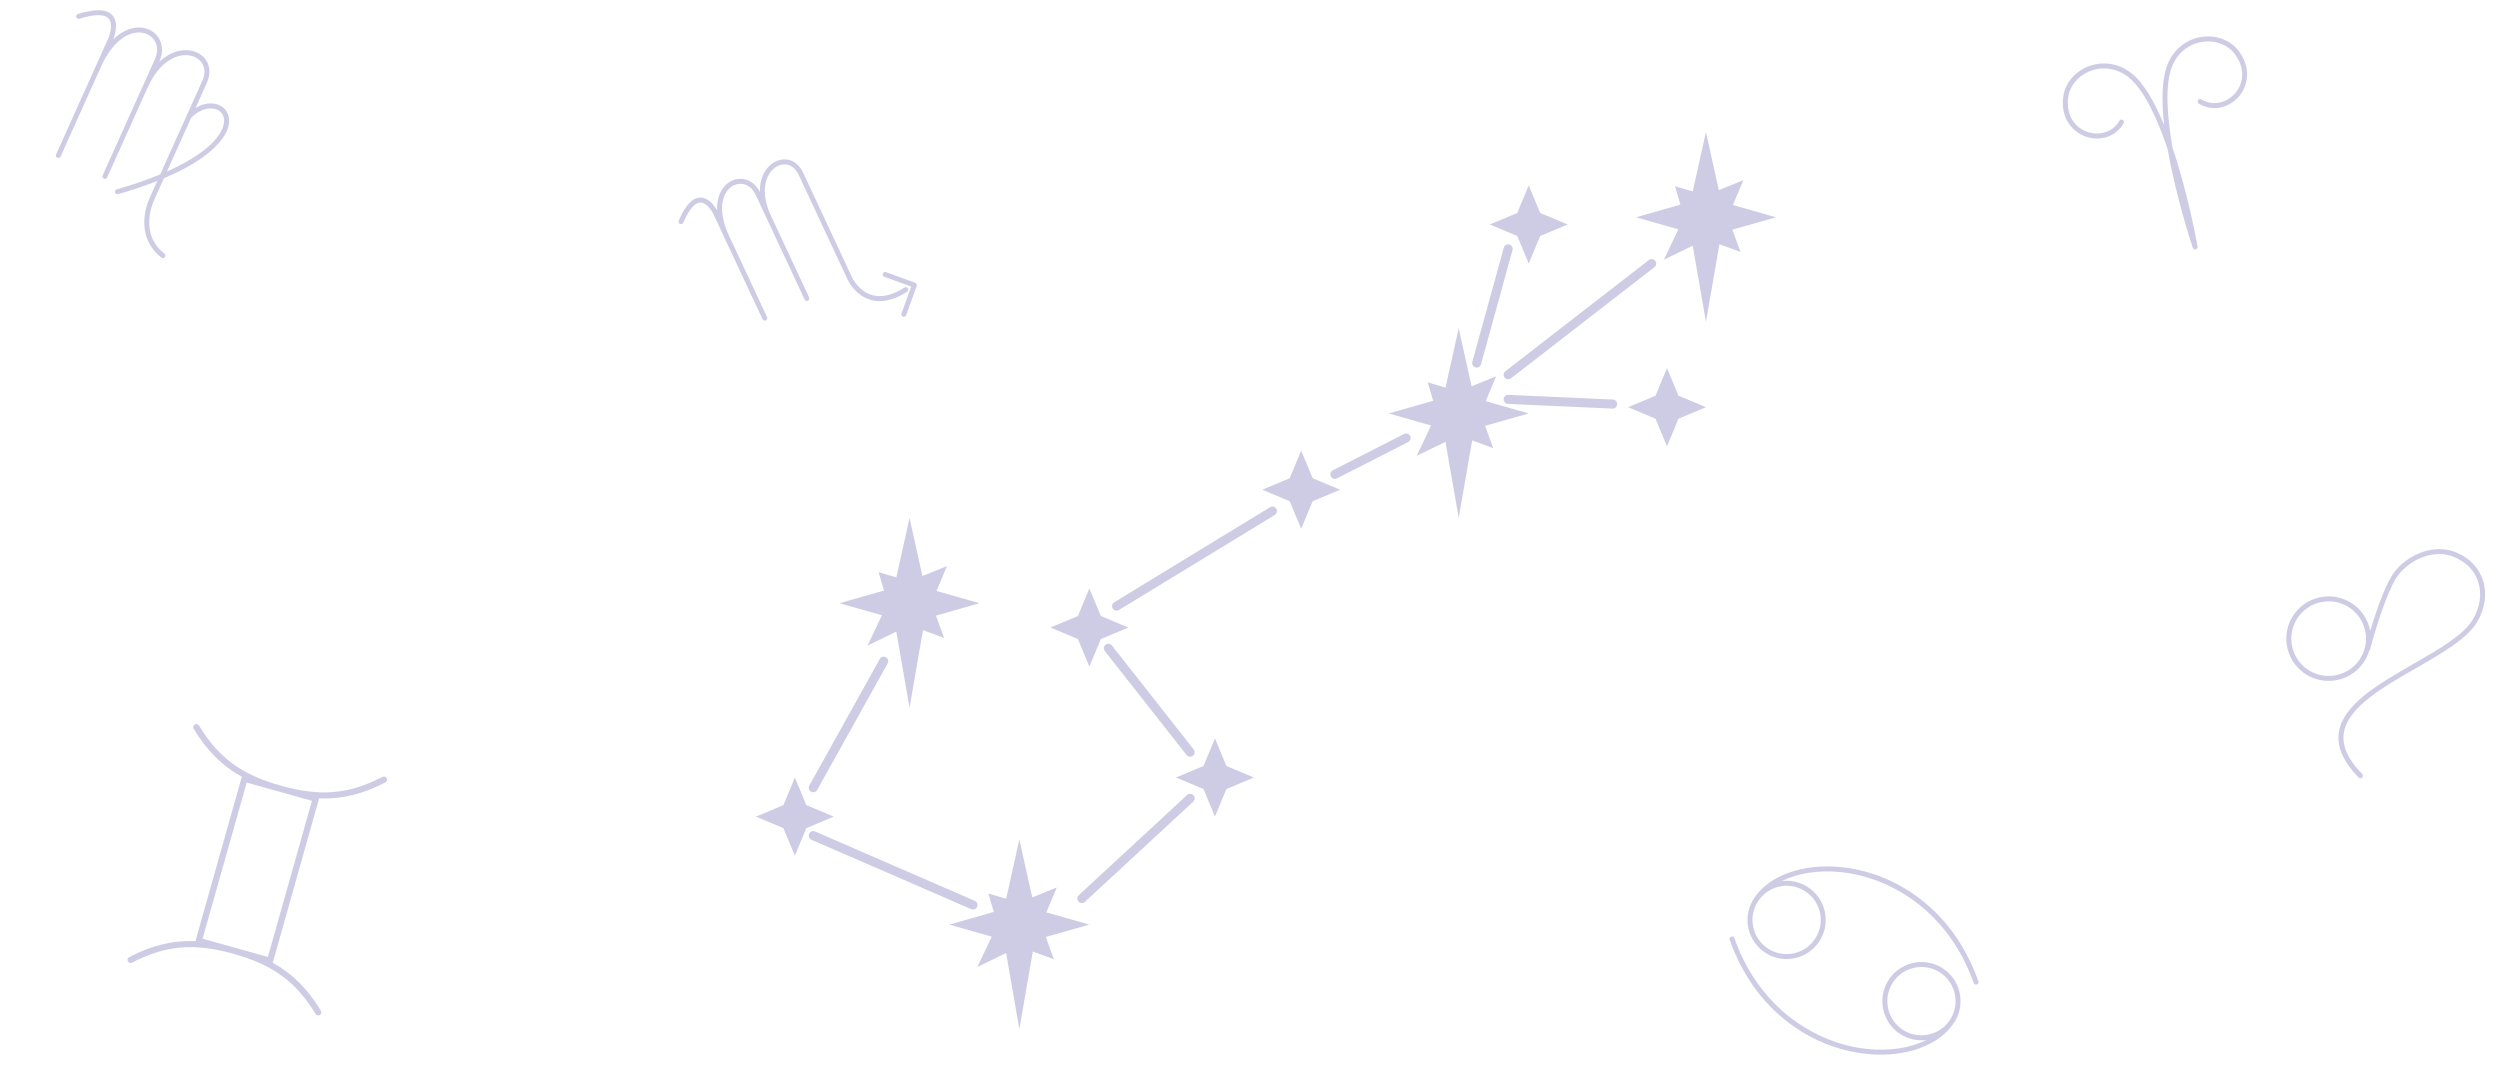 <svg width="549" height="238" viewBox="0 0 549 238" fill="none" xmlns="http://www.w3.org/2000/svg">
<path d="M482.188 54.771C482.188 54.771 482.187 54.771 482.185 54.771C481.908 54.841 481.623 54.686 481.532 54.414C481.29 53.69 477.839 43.276 476.009 32.73C473.714 25.951 470.772 19.541 467.314 16.877C464.8 14.94 461.61 14.497 458.782 15.692C456.224 16.773 454.455 18.985 454.164 21.467C453.656 25.817 456.079 28.214 458.516 29.009C460.749 29.738 463.859 29.27 465.405 26.522C465.554 26.258 465.887 26.165 466.15 26.314C466.413 26.463 466.506 26.797 466.357 27.06C464.773 29.875 461.408 31.105 458.176 30.051C455.457 29.164 452.49 26.352 453.074 21.34C453.41 18.466 455.432 15.916 458.354 14.681C461.55 13.332 465.149 13.827 467.979 16.008C470.768 18.156 473.204 22.488 475.248 27.487C474.646 22.112 474.702 17.134 476.095 13.899C477.509 10.616 480.413 8.431 483.862 8.056C487.013 7.713 490.02 8.959 491.708 11.306C494.653 15.401 493.426 19.303 491.48 21.4C489.166 23.894 485.628 24.457 482.878 22.767C482.621 22.61 482.539 22.272 482.697 22.014C482.854 21.757 483.192 21.675 483.449 21.833C486.134 23.481 489.079 22.377 490.677 20.654C492.421 18.773 493.374 15.499 490.819 11.945C489.361 9.917 486.74 8.843 483.979 9.144C480.928 9.476 478.355 11.416 477.099 14.332C475.369 18.345 475.861 25.393 477.09 32.451C480.523 42.581 482.454 53.39 482.587 54.144C482.637 54.424 482.461 54.698 482.185 54.77L482.188 54.771Z" fill="#9E9ACD" fill-opacity="0.5"/>
<path d="M36.12 55.716C33.671 53.784 32.557 51.19 32.808 48.005C33 45.578 33.95 43.697 33.959 43.679C33.964 43.67 33.967 43.662 33.971 43.653L36.002 39.138C39.482 37.669 42.391 36.091 44.7 34.418C48.125 31.935 50.114 29.255 50.3 26.871C50.431 25.192 49.644 23.786 48.194 23.11C48.177 23.102 48.161 23.095 48.145 23.087C46.601 22.393 44.694 22.651 42.94 23.719L45.434 18.176C46.681 15.403 45.764 12.662 43.205 11.511C41.44 10.717 39.269 10.869 37.246 11.929C36.437 12.352 35.671 12.912 34.951 13.592L35 13.482C36.465 10.227 34.973 7.506 32.743 6.503C31.026 5.731 28.923 5.925 26.976 7.036C26.244 7.452 25.541 7.996 24.872 8.649C25.199 7.819 26.142 5.009 24.681 3.364C23.445 1.974 20.897 1.876 17.104 3.075C16.817 3.166 16.656 3.474 16.747 3.762C16.838 4.05 17.146 4.211 17.434 4.119C20.728 3.078 22.951 3.068 23.86 4.09C24.876 5.23 24.144 7.612 23.776 8.433L12.315 33.91C12.191 34.187 12.314 34.511 12.59 34.635C12.865 34.759 13.19 34.636 13.314 34.36L22.2 14.607C23.62 11.451 25.458 9.163 27.518 7.988C29.158 7.052 30.898 6.876 32.293 7.503C33.974 8.26 35.226 10.313 34.002 13.035L22.541 38.512C22.416 38.788 22.539 39.113 22.815 39.237C23.091 39.361 23.415 39.237 23.54 38.961L32.425 19.209C34.137 15.405 36.267 13.679 37.754 12.901C39.477 11.999 41.301 11.857 42.757 12.512C44.423 13.262 45.59 15.166 44.437 17.729L35.184 38.298C32.372 39.463 29.186 40.56 25.64 41.582C25.349 41.666 25.18 41.969 25.264 42.26C25.31 42.422 25.425 42.544 25.566 42.607C25.679 42.658 25.811 42.671 25.942 42.634C29.087 41.728 31.953 40.761 34.535 39.74L32.982 43.193C32.882 43.39 31.933 45.329 31.723 47.882C31.433 51.421 32.718 54.428 35.444 56.578C35.479 56.607 35.518 56.629 35.558 56.647C35.782 56.748 36.054 56.688 36.212 56.486C36.399 56.248 36.359 55.904 36.121 55.717L36.12 55.716ZM41.978 25.858C42.01 25.837 42.041 25.815 42.07 25.786C44.248 23.64 46.455 23.53 47.7 24.09C47.711 24.095 47.722 24.1 47.733 24.105C48.767 24.586 49.306 25.564 49.21 26.788C49.116 27.979 48.323 30.44 44.06 33.532C42.061 34.982 39.591 36.36 36.67 37.658L41.978 25.858Z" fill="#9E9ACD" fill-opacity="0.5"/>
<path d="M199.193 64.073C199.448 63.91 199.522 63.572 199.36 63.317C199.198 63.063 198.86 62.988 198.603 63.151C195.94 64.856 193.528 65.403 191.435 64.778C188.486 63.898 187.126 60.935 187.108 60.897L176.352 37.879C175.169 35.347 172.71 34.344 170.372 35.44C168.763 36.193 167.57 37.794 167.095 39.831C166.923 40.571 166.847 41.355 166.867 42.173C165.46 39.308 162.721 38.746 160.711 39.687C159.145 40.419 158.022 41.999 157.629 44.017C157.495 44.709 157.447 45.447 157.48 46.221C156.988 45.346 155.659 43.352 153.784 43.382C152.047 43.41 150.497 45.074 149.044 48.467C148.926 48.745 149.054 49.067 149.332 49.187C149.609 49.305 149.931 49.177 150.05 48.899C151.279 46.028 152.576 44.498 153.8 44.478C155.16 44.454 156.354 46.351 156.697 47.082L167.453 70.099C167.582 70.372 167.907 70.491 168.181 70.364C168.454 70.235 168.572 69.909 168.445 69.635L160.105 51.79C158.777 48.949 158.292 46.332 158.703 44.226C159.029 42.554 159.93 41.262 161.175 40.678C162.672 39.978 164.8 40.329 165.934 42.756L176.69 65.773C176.818 66.046 177.144 66.165 177.417 66.038C177.69 65.909 177.809 65.583 177.682 65.309L169.342 47.464C167.742 44.04 167.815 41.559 168.16 40.08C168.557 38.372 169.532 37.041 170.835 36.431C172.319 35.736 174.293 36.058 175.36 38.343L186.112 61.35C186.175 61.491 187.676 64.792 191.109 65.824C193.01 66.394 195.099 66.152 197.34 65.102C197.946 64.818 198.564 64.474 199.192 64.072L199.193 64.073Z" fill="#9E9ACD" fill-opacity="0.5"/>
<path d="M200.989 62.089L194.58 59.764C194.297 59.66 193.983 59.808 193.879 60.091C193.775 60.375 193.923 60.69 194.206 60.793L200.1 62.933L197.963 68.834C197.86 69.118 198.007 69.432 198.291 69.536C198.432 69.587 198.583 69.577 198.708 69.517C198.835 69.457 198.939 69.35 198.99 69.207L201.313 62.791C201.417 62.507 201.269 62.193 200.986 62.089H200.989Z" fill="#9E9ACD" fill-opacity="0.5"/>
<path d="M518.74 169.978C515.626 166.779 514.302 163.857 514.694 161.046C515.485 155.391 523.147 150.987 530.558 146.729C536.317 143.42 541.757 140.294 543.965 136.626C545.735 133.685 546.202 130.328 545.248 127.413C544.344 124.652 542.303 122.538 539.347 121.3C534.404 119.23 528.527 121.933 525.7 125.744C524.233 127.721 522.351 132.372 520.499 138.523C520.019 135.992 518.498 133.67 516.11 132.256C511.7 129.645 505.984 131.104 503.37 135.51C500.755 139.915 502.215 145.624 506.625 148.235C511.035 150.846 516.751 149.386 519.365 144.981C519.757 144.323 520.054 143.635 520.267 142.933C520.356 142.863 520.425 142.765 520.456 142.648C522.607 134.737 524.896 128.662 526.577 126.395C529.151 122.924 534.473 120.446 538.92 122.309C541.574 123.42 543.4 125.302 544.203 127.752C545.058 130.364 544.628 133.393 543.022 136.061C540.961 139.484 535.641 142.541 530.007 145.779C522.368 150.169 514.468 154.708 513.604 160.893C513.161 164.062 514.583 167.283 517.951 170.739C517.985 170.775 518.024 170.805 518.065 170.829C518.273 170.952 518.545 170.926 518.727 170.75C518.944 170.539 518.948 170.192 518.737 169.976L518.74 169.978ZM507.188 147.294C503.298 144.991 502.01 139.955 504.316 136.069C506.622 132.183 511.664 130.895 515.554 133.198C519.444 135.501 520.732 140.537 518.426 144.423C516.121 148.309 511.079 149.596 507.188 147.294Z" fill="#9E9ACD" fill-opacity="0.5"/>
<path d="M59.857 211.392C59.905 211.328 59.941 211.256 59.965 211.174L70.014 175.574C70.037 175.494 70.042 175.412 70.037 175.333C75.094 175.532 79.68 174.386 84.63 171.818C84.967 171.643 85.098 171.23 84.921 170.895C84.745 170.559 84.33 170.429 83.994 170.605C76.631 174.425 70.383 174.966 61.711 172.54C53.038 170.113 47.99 166.41 43.703 159.331C43.507 159.007 43.085 158.903 42.76 159.099C42.435 159.294 42.33 159.715 42.527 160.038C45.409 164.798 48.722 168.154 53.143 170.606C53.095 170.67 53.059 170.742 53.035 170.824L42.986 206.424C42.964 206.504 42.958 206.586 42.964 206.665C37.906 206.466 33.32 207.612 28.37 210.18C28.033 210.355 27.902 210.768 28.078 211.103C28.17 211.278 28.326 211.397 28.503 211.447C28.666 211.492 28.844 211.478 29.006 211.395C36.369 207.575 42.617 207.034 51.289 209.46C59.962 211.887 65.01 215.59 69.297 222.669C69.493 222.993 69.915 223.097 70.24 222.901C70.565 222.706 70.67 222.285 70.474 221.962C67.591 217.202 64.278 213.846 59.857 211.394V211.392ZM44.495 206.135L54.173 171.853L68.505 175.863L58.827 210.145L44.495 206.135Z" fill="#9E9ACD" fill-opacity="0.5"/>
<path d="M385.024 197.524C382.546 201.564 383.811 206.868 387.845 209.347C391.879 211.826 397.18 210.556 399.66 206.515C402.14 202.476 400.875 197.172 396.84 194.691C395.096 193.62 393.116 193.251 391.229 193.5C394.74 191.753 399.334 191.005 404.289 191.518C414.563 192.581 427.613 199.534 433.428 215.864C433.529 216.149 433.842 216.297 434.127 216.195C434.412 216.094 434.56 215.779 434.459 215.496C431.745 207.874 427.387 201.745 421.508 197.277C416.445 193.431 410.53 191.062 404.403 190.428C395.819 189.54 388.22 192.319 385.034 197.509C385.032 197.514 385.028 197.518 385.025 197.523L385.024 197.524ZM396.267 195.626C399.788 197.79 400.892 202.418 398.728 205.943C396.564 209.469 391.94 210.577 388.419 208.414C384.898 206.25 383.794 201.622 385.958 198.097C388.122 194.571 392.746 193.463 396.267 195.626Z" fill="#9E9ACD" fill-opacity="0.5"/>
<path d="M429.268 224.348C431.746 220.308 430.481 215.004 426.447 212.526C422.412 210.046 417.112 211.316 414.632 215.357C412.151 219.396 413.417 224.701 417.452 227.181C419.196 228.252 421.176 228.622 423.063 228.372C419.552 230.119 414.958 230.867 410.002 230.354C405.664 229.906 400.833 228.408 396.26 225.598C390.001 221.751 384.223 215.444 380.862 206.008C380.762 205.723 380.449 205.575 380.164 205.677C379.879 205.778 379.731 206.092 379.832 206.376C382.545 213.998 386.903 220.127 392.783 224.595C393.719 225.307 394.684 225.967 395.673 226.576C400.039 229.259 404.893 230.928 409.887 231.444C418.471 232.331 426.071 229.553 429.257 224.363C429.258 224.358 429.263 224.354 429.266 224.349L429.268 224.348ZM418.027 226.245C414.506 224.081 413.402 219.454 415.566 215.928C417.73 212.403 422.354 211.294 425.875 213.458C429.396 215.622 430.5 220.249 428.336 223.775C426.172 227.3 421.548 228.409 418.027 226.245Z" fill="#9E9ACD" fill-opacity="0.5"/>
<g clip-path="url(#clip0_725_135492)">
<path d="M172.034 176.8L174.554 170.742L177.073 176.8L183.104 179.329L177.073 181.859L174.554 187.916L172.034 181.859L166 179.329L172.034 176.8Z" fill="#9E9ACD" fill-opacity="0.5"/>
<path d="M264.286 168.21L266.806 162.156L269.325 168.21L275.359 170.739L269.325 173.269L266.806 179.326L264.286 173.269L258.252 170.739L264.286 168.21Z" fill="#9E9ACD" fill-opacity="0.5"/>
<path d="M236.706 135.276L239.226 129.223L241.745 135.276L247.776 137.806L241.745 140.335L239.226 146.393L236.706 140.335L230.672 137.806L236.706 135.276Z" fill="#9E9ACD" fill-opacity="0.5"/>
<path d="M283.218 105.014L285.737 98.957L288.257 105.014L294.291 107.544L288.257 110.073L285.737 116.131L283.218 110.073L277.188 107.544L283.218 105.014Z" fill="#9E9ACD" fill-opacity="0.5"/>
<path d="M333.186 46.764L335.706 40.707L338.226 46.764L344.26 49.294L338.226 51.824L335.706 57.877L333.186 51.824L327.152 49.294L333.186 46.764Z" fill="#9E9ACD" fill-opacity="0.5"/>
<path d="M363.553 86.893L366.073 80.836L368.593 86.893L374.623 89.423L368.593 91.952L366.073 98.006L363.553 91.952L357.52 89.423L363.553 86.893Z" fill="#9E9ACD" fill-opacity="0.5"/>
<path d="M205.534 135.191L215.108 132.463L205.661 129.775L207.949 124.311L202.562 126.495L199.732 113.75L196.838 126.788L192.935 125.643L194.117 129.685L184.355 132.463L193.668 135.116L190.505 141.774L196.827 138.7L199.732 155.424L202.693 138.377L207.325 140.085L205.534 135.191Z" fill="#9E9ACD" fill-opacity="0.5"/>
<path d="M326.132 93.515L335.706 90.791L326.263 88.1L328.547 82.639L323.16 84.82L320.33 72.074L317.436 85.116L313.537 83.968L314.715 88.013L304.957 90.791L314.266 93.444L311.107 100.098L317.425 97.028L320.33 113.752L323.294 96.705L327.923 98.413L326.132 93.515Z" fill="#9E9ACD" fill-opacity="0.5"/>
<path d="M380.425 50.441L389.999 47.716L380.556 45.025L382.84 39.565L377.453 41.745L374.623 29L371.729 42.042L367.83 40.893L369.008 44.935L359.25 47.716L368.559 50.366L365.4 57.024L371.718 53.95L374.623 70.674L377.587 53.631L382.216 55.335L380.425 50.441Z" fill="#9E9ACD" fill-opacity="0.5"/>
<path d="M229.651 205.765L239.226 203.041L229.778 200.35L232.066 194.889L226.679 197.069L223.849 184.324L220.956 197.366L217.053 196.218L218.234 200.26L208.473 203.041L217.785 205.694L214.622 212.348L220.944 209.278L223.849 226.002L226.81 208.955L231.442 210.663L229.651 205.765Z" fill="#9E9ACD" fill-opacity="0.5"/>
<path d="M178.591 173.98C178.426 173.98 178.262 173.939 178.108 173.852C177.63 173.582 177.458 172.978 177.727 172.497L193.201 144.714C193.466 144.233 194.072 144.061 194.55 144.331C195.029 144.601 195.201 145.205 194.932 145.686L179.458 173.469C179.275 173.796 178.938 173.98 178.591 173.98Z" fill="#9E9ACD" fill-opacity="0.5"/>
<path d="M213.667 199.737C213.536 199.737 213.401 199.711 213.274 199.655L178.199 184.414C177.695 184.196 177.467 183.607 177.683 183.104C177.9 182.597 178.487 182.368 178.988 182.586L214.063 197.827C214.568 198.045 214.796 198.634 214.579 199.137C214.418 199.512 214.052 199.737 213.667 199.737Z" fill="#9E9ACD" fill-opacity="0.5"/>
<path d="M237.575 198.311C237.305 198.311 237.04 198.202 236.846 197.988C236.475 197.583 236.502 196.953 236.902 196.581L260.679 174.588C261.082 174.213 261.71 174.243 262.08 174.645C262.451 175.05 262.428 175.68 262.024 176.052L238.248 198.045C238.057 198.221 237.814 198.307 237.575 198.307V198.311Z" fill="#9E9ACD" fill-opacity="0.5"/>
<path d="M261.351 166.186C261.056 166.186 260.768 166.055 260.57 165.807L242.618 142.977C242.278 142.546 242.352 141.919 242.782 141.578C243.212 141.236 243.837 141.311 244.177 141.743L262.129 164.572C262.469 165.004 262.394 165.631 261.965 165.972C261.781 166.115 261.565 166.186 261.351 166.186Z" fill="#9E9ACD" fill-opacity="0.5"/>
<path d="M245.204 134.104C244.867 134.104 244.542 133.935 244.355 133.623C244.071 133.154 244.22 132.539 244.688 132.253L278.91 111.383C279.381 111.098 279.99 111.248 280.274 111.717C280.559 112.186 280.409 112.801 279.942 113.087L245.719 133.957C245.559 134.055 245.379 134.104 245.204 134.104Z" fill="#9E9ACD" fill-opacity="0.5"/>
<path d="M293.139 105.162C292.777 105.162 292.429 104.963 292.253 104.618C292.007 104.126 292.201 103.526 292.691 103.278L308.322 95.303C308.811 95.055 309.409 95.25 309.656 95.738C309.903 96.23 309.709 96.83 309.222 97.078L293.592 105.053C293.446 105.128 293.293 105.162 293.143 105.162H293.139Z" fill="#9E9ACD" fill-opacity="0.5"/>
<path d="M324.274 80.725C324.188 80.725 324.099 80.714 324.009 80.688C323.482 80.541 323.171 79.993 323.317 79.46L330.237 54.379C330.383 53.85 330.929 53.538 331.46 53.685C331.987 53.831 332.297 54.379 332.151 54.912L325.231 79.993C325.108 80.436 324.712 80.725 324.274 80.725Z" fill="#9E9ACD" fill-opacity="0.5"/>
<path d="M354.129 89.73C354.129 89.73 354.099 89.73 354.084 89.73L331.148 88.701C330.602 88.675 330.176 88.21 330.202 87.662C330.228 87.114 330.7 86.686 331.238 86.712L354.174 87.74C354.723 87.767 355.146 88.232 355.119 88.78C355.097 89.313 354.656 89.733 354.129 89.733V89.73Z" fill="#9E9ACD" fill-opacity="0.5"/>
<path d="M331.194 83.298C330.898 83.298 330.603 83.167 330.409 82.912C330.072 82.476 330.154 81.85 330.588 81.516L362.107 57.091C362.541 56.753 363.165 56.836 363.498 57.271C363.835 57.706 363.752 58.333 363.319 58.667L331.799 83.092C331.62 83.231 331.407 83.298 331.194 83.298Z" fill="#9E9ACD" fill-opacity="0.5"/>
</g>
<defs>
<clipPath id="clip0_725_135492">
<rect width="224" height="197" fill="white" transform="translate(166 29)"/>
</clipPath>
</defs>
</svg>
